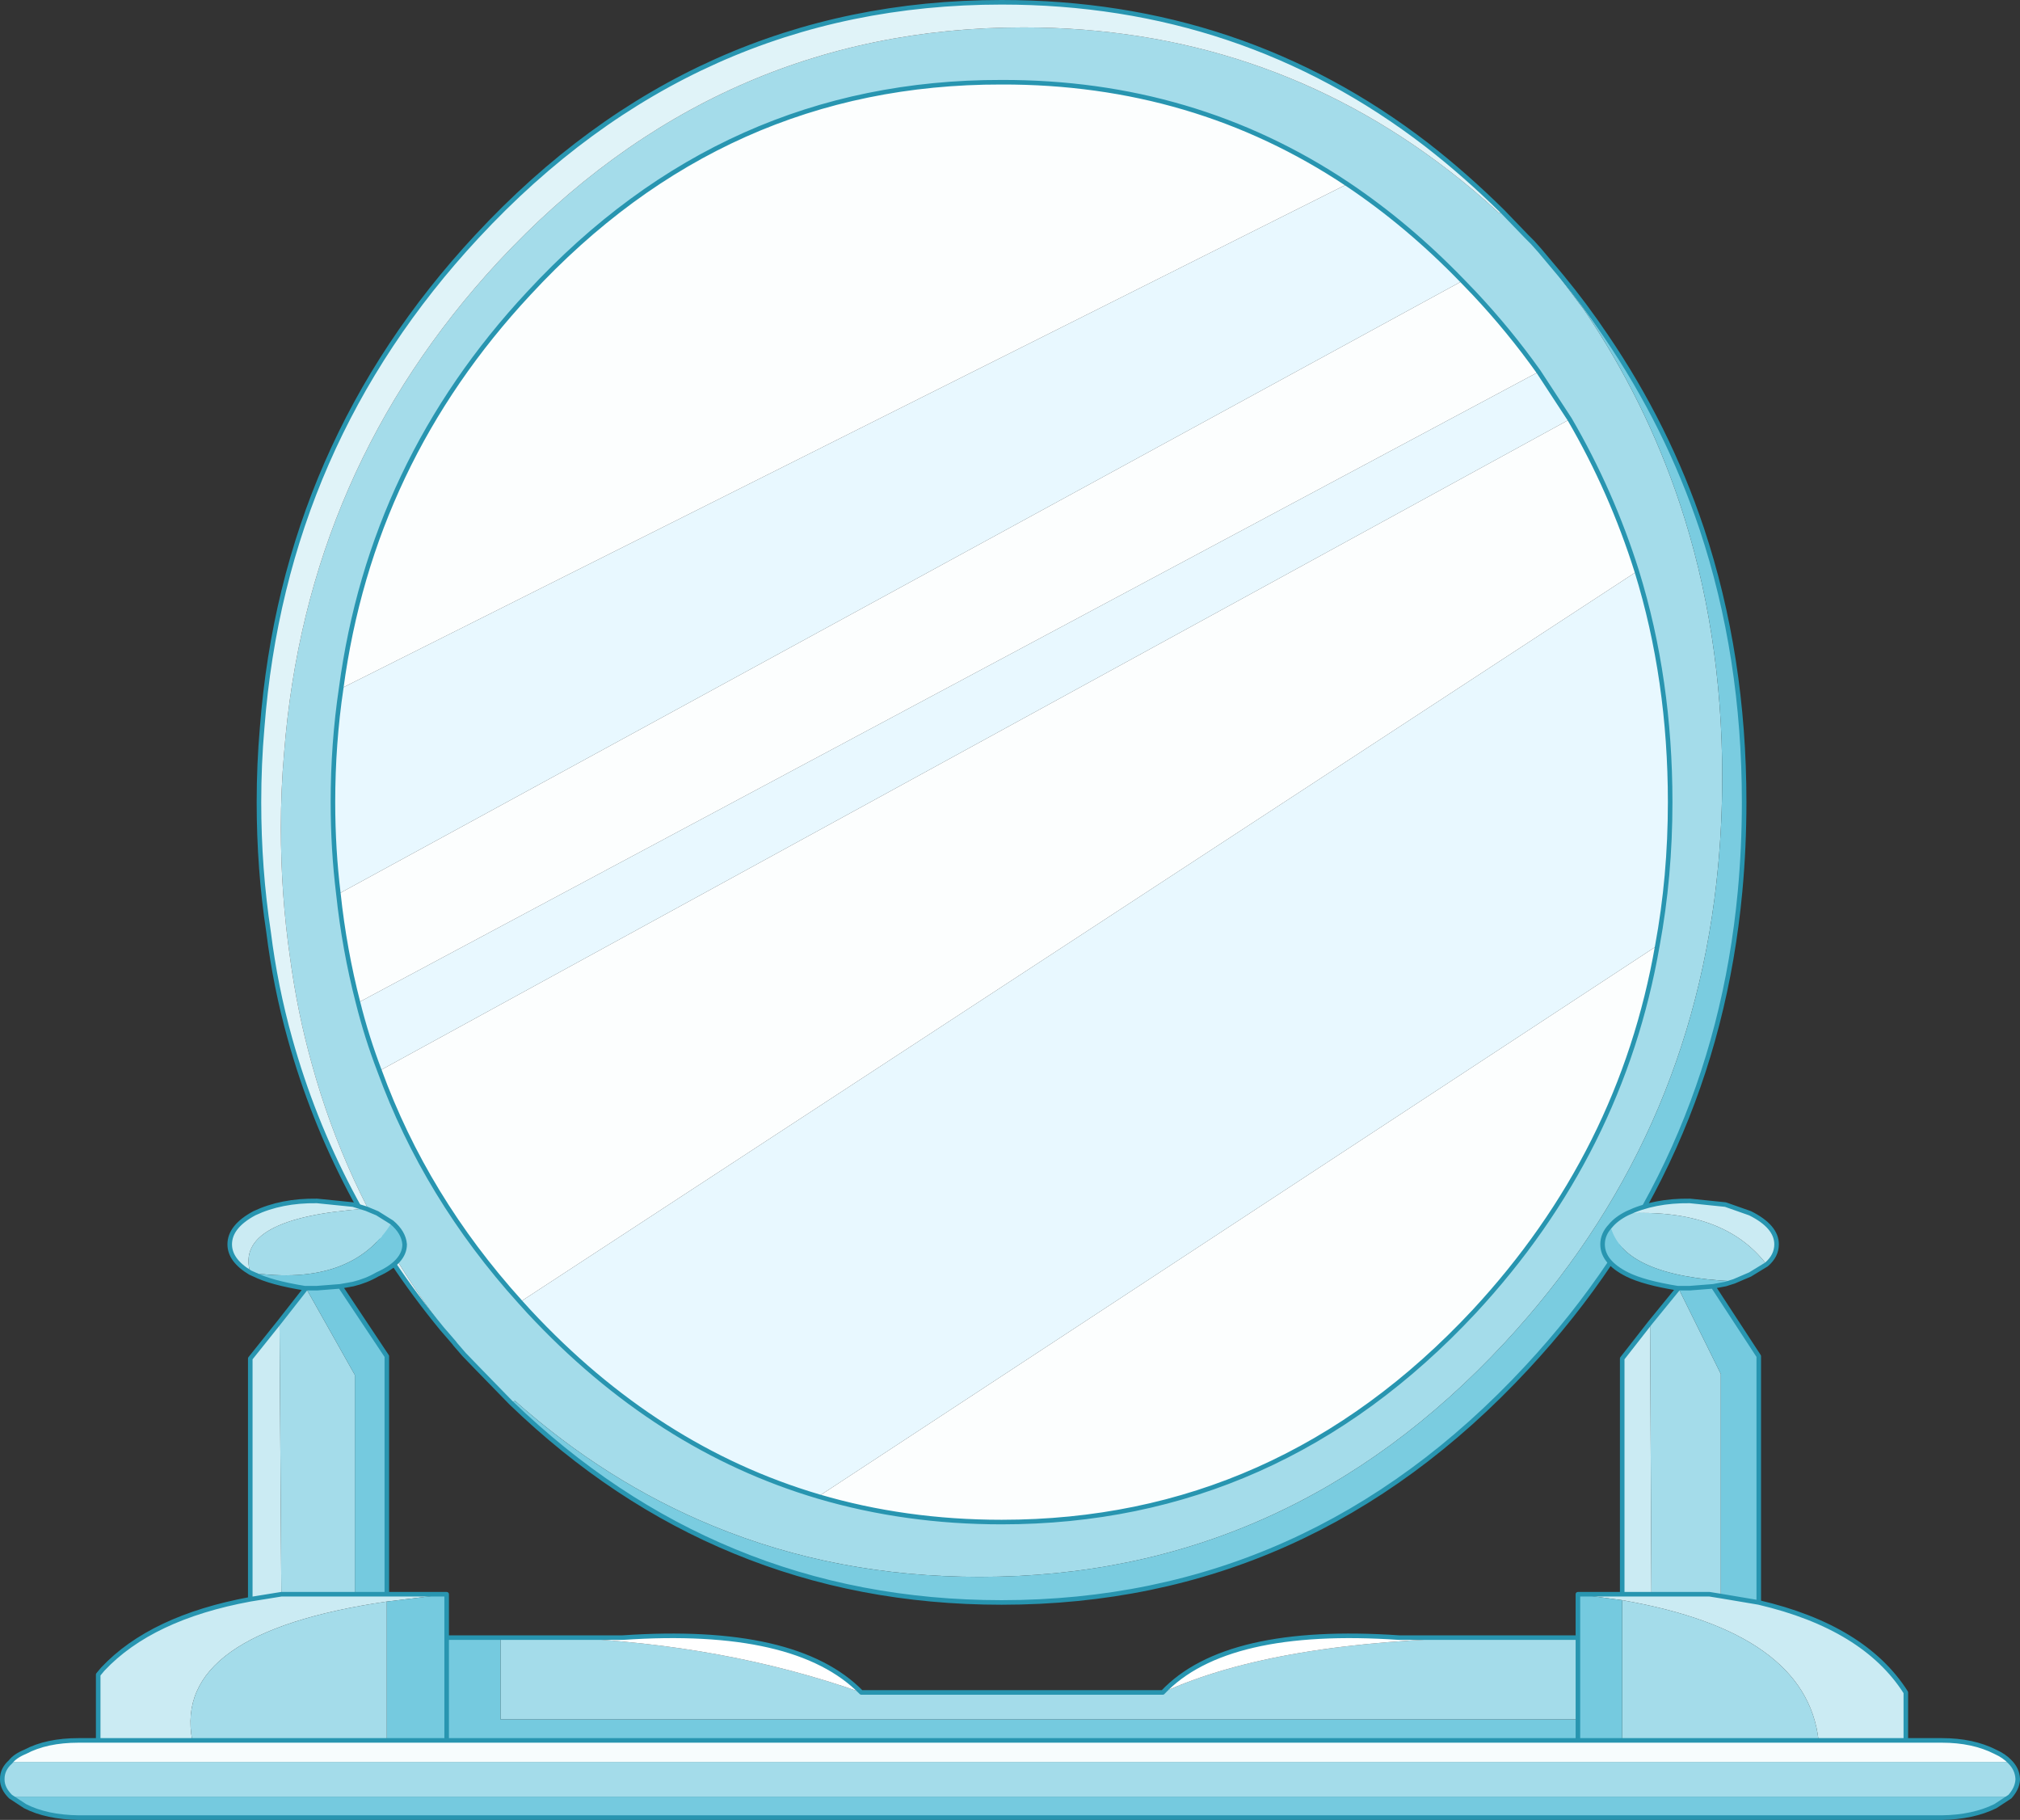 <?xml version="1.0" encoding="UTF-8" standalone="no"?>
<svg xmlns:xlink="http://www.w3.org/1999/xlink" height="199.2px" width="221.15px" xmlns="http://www.w3.org/2000/svg">
  <rect width="100%" height="100%" fill="#333333" stroke="none"/>
  <g transform="matrix(1.0, 0.0, 0.0, 1.0, -43.4, -32.85)">
    <path d="M207.9 56.0 L210.55 58.75 211.2 59.4 212.0 60.3 212.9 61.5 216.85 66.8 Q223.55 76.7 227.3 87.95 231.95 101.9 231.95 117.85 231.95 122.85 231.5 127.65 228.7 157.65 208.15 179.8 184.35 205.45 150.65 205.45 134.95 205.45 121.4 199.85 109.75 195.05 99.8 186.2 99.55 186.25 99.35 186.4 L95.6 182.55 94.2 181.1 Q91.25 177.5 88.75 173.75 81.15 162.4 77.55 149.35 75.95 143.65 75.15 137.65 74.15 130.75 74.15 123.45 74.15 119.25 74.5 115.3 76.9 84.25 97.95 61.5 121.8 35.85 155.45 35.85 181.7 35.85 202.0 51.5 204.8 53.65 207.55 56.2 L207.9 56.0 M211.85 73.55 Q208.65 69.05 204.8 64.95 L203.5 63.6 Q197.55 57.45 190.9 53.0 174.1 41.8 153.05 41.85 122.7 41.8 101.3 64.95 84.05 83.45 80.75 108.2 79.85 114.25 79.85 120.65 79.85 125.8 80.45 130.7 81.1 136.8 82.6 142.6 83.55 146.4 84.95 150.05 90.0 163.9 100.35 175.35 L101.3 176.4 Q115.25 191.4 133.0 196.65 142.5 199.45 153.05 199.45 183.3 199.45 204.8 176.4 220.9 159.05 224.85 136.35 226.25 128.8 226.25 120.65 226.25 107.2 222.6 95.4 219.85 86.65 215.25 78.75 L211.85 73.55" fill="#a4dcea" fill-rule="evenodd" stroke="none"/>
    <path d="M203.5 63.6 L204.8 64.95 Q208.65 69.05 211.85 73.55 147.2 108.1 82.6 142.6 81.1 136.8 80.45 130.7 L203.5 63.6 M215.25 78.75 Q219.85 86.65 222.6 95.4 L100.35 175.35 Q90.0 163.9 84.95 150.05 L215.25 78.75 M224.85 136.35 Q220.9 159.05 204.8 176.4 183.3 199.45 153.05 199.45 142.5 199.45 133.0 196.65 L224.85 136.35 M80.75 108.2 Q84.05 83.45 101.3 64.95 122.7 41.8 153.05 41.85 174.1 41.8 190.9 53.0 L80.75 108.2" fill="#fcfefe" fill-rule="evenodd" stroke="none"/>
    <path d="M211.85 73.55 L215.25 78.75 84.95 150.05 Q83.55 146.4 82.6 142.6 147.2 108.1 211.85 73.55 M222.6 95.4 Q226.25 107.2 226.25 120.65 226.25 128.8 224.85 136.35 L133.0 196.65 Q115.25 191.4 101.3 176.4 L100.35 175.35 222.6 95.4 M80.45 130.7 Q79.85 125.8 79.85 120.65 79.85 114.25 80.75 108.2 L190.9 53.0 Q197.55 57.45 203.5 63.6 L80.45 130.7" fill="#e8f8ff" fill-rule="evenodd" stroke="none"/>
    <path d="M212.0 60.3 L214.35 63.1 Q216.95 66.25 219.2 69.6 225.95 79.5 229.7 90.7 234.35 104.65 234.35 120.65 234.35 125.6 233.9 130.45 231.1 160.45 210.55 182.55 186.7 208.25 153.05 208.25 137.35 208.25 123.8 202.65 110.55 197.2 99.35 186.4 99.55 186.25 99.8 186.2 109.75 195.05 121.4 199.85 134.95 205.45 150.65 205.45 184.35 205.45 208.15 179.8 228.7 157.65 231.5 127.65 231.95 122.85 231.95 117.85 231.95 101.9 227.3 87.95 223.55 76.7 216.85 66.8 L212.9 61.5 212.0 60.3" fill="#7acce0" fill-rule="evenodd" stroke="none"/>
    <path d="M94.2 181.1 L93.25 180.0 93.1 179.8 91.8 178.3 Q80.0 163.95 75.15 146.55 73.55 140.85 72.8 134.85 71.75 127.95 71.75 120.65 71.75 116.5 72.1 112.5 74.5 81.45 95.6 58.75 119.4 33.1 153.05 33.1 179.35 33.1 199.6 48.7 203.85 52.0 207.9 56.0 L207.55 56.2 Q204.8 53.65 202.0 51.5 181.7 35.85 155.45 35.85 121.8 35.85 97.95 61.5 76.9 84.25 74.5 115.3 74.15 119.25 74.15 123.45 74.15 130.75 75.15 137.65 75.95 143.65 77.55 149.35 81.15 162.4 88.75 173.75 91.25 177.5 94.2 181.1" fill="#e0f3f8" fill-rule="evenodd" stroke="none"/>
    <path d="M94.2 181.1 L93.25 180.0 93.1 179.8 91.8 178.3 Q80.0 163.95 75.15 146.55 73.55 140.85 72.8 134.85 71.75 127.95 71.75 120.65 71.75 116.5 72.1 112.5 74.5 81.45 95.6 58.75 119.4 33.1 153.05 33.1 179.35 33.1 199.6 48.7 203.85 52.0 207.9 56.0 L210.55 58.75 211.2 59.4 212.0 60.3 214.35 63.1 Q216.95 66.25 219.2 69.6 225.95 79.5 229.7 90.7 234.35 104.65 234.35 120.65 234.35 125.6 233.9 130.45 231.1 160.45 210.55 182.55 186.7 208.25 153.05 208.25 137.35 208.25 123.8 202.65 110.55 197.2 99.35 186.4 L95.6 182.55 94.2 181.1 M203.5 63.6 L204.8 64.95 Q208.65 69.05 211.85 73.55 L215.25 78.75 Q219.85 86.65 222.6 95.4 226.25 107.2 226.25 120.65 226.25 128.8 224.85 136.35 220.9 159.05 204.8 176.4 183.3 199.45 153.05 199.45 142.5 199.45 133.0 196.65 115.25 191.4 101.3 176.4 L100.35 175.35 Q90.0 163.9 84.95 150.05 83.55 146.4 82.6 142.6 81.1 136.8 80.45 130.7 79.85 125.8 79.85 120.65 79.85 114.25 80.75 108.2 84.05 83.45 101.3 64.95 122.7 41.8 153.05 41.85 174.1 41.8 190.9 53.0 197.55 57.45 203.5 63.6" fill="none" stroke="#2895b0" stroke-linecap="round" stroke-linejoin="round" stroke-width="0.5"/>
    <path d="M221.55 165.65 Q224.5 164.25 228.4 164.3 L232.3 164.7 235.0 165.65 Q237.9 167.1 237.9 169.05 237.9 170.3 236.8 171.25 232.15 165.15 221.55 165.65 M235.95 208.25 Q247.5 210.95 252.05 218.1 L252.05 223.35 242.5 223.35 Q241.15 211.5 221.0 208.0 L216.15 207.35 221.0 207.35 221.0 181.55 224.05 177.65 224.2 207.35 230.55 207.35 231.8 207.55 235.95 208.25 M54.15 223.35 L54.15 216.15 54.65 215.55 Q59.95 209.9 70.8 207.9 L70.8 181.55 74.0 177.55 74.2 207.35 82.25 207.35 85.75 207.35 92.3 207.35 85.75 208.15 Q62.2 211.6 64.45 223.35 L54.15 223.35 M70.8 172.15 Q68.55 170.8 68.55 169.05 68.55 167.1 71.25 165.65 74.2 164.25 78.1 164.3 L82.05 164.7 83.5 165.15 Q69.0 166.15 70.8 172.15 M70.8 207.9 L74.2 207.35 70.8 207.9 M224.2 207.35 L221.0 207.35 224.2 207.35" fill="#cbebf3" fill-rule="evenodd" stroke="none"/>
    <path d="M236.8 171.25 L235.0 172.35 233.25 173.1 Q221.1 172.55 219.7 167.05 220.35 166.25 221.55 165.65 232.15 165.15 236.8 171.25 M263.45 225.7 Q264.25 226.5 264.3 227.55 L264.3 227.65 Q264.25 228.6 263.45 229.5 L44.55 229.5 Q43.65 228.6 43.65 227.65 L43.65 227.55 Q43.65 226.5 44.55 225.7 L263.45 225.7 M74.0 177.55 L76.9 173.85 82.25 183.35 82.25 207.35 74.2 207.35 74.0 177.55 M83.5 165.15 L84.7 165.65 86.3 166.65 Q81.95 173.75 70.8 172.15 69.0 166.15 83.5 165.15 M98.2 212.1 L105.0 212.1 Q122.7 212.8 137.7 218.1 L170.7 218.1 Q183.15 212.4 206.4 212.1 L216.15 212.1 216.15 221.05 98.2 221.05 98.2 212.1 M224.05 177.65 L227.15 173.85 231.8 183.25 231.8 207.55 230.55 207.35 224.2 207.35 224.05 177.65 M85.75 208.15 L85.75 223.35 64.45 223.35 Q62.2 211.6 85.75 208.15 M221.0 208.0 Q241.15 211.5 242.5 223.35 L221.0 223.35 221.0 208.0" fill="#a4dcea" fill-rule="evenodd" stroke="none"/>
    <path d="M233.25 173.1 L232.3 173.4 230.95 173.65 235.95 181.3 235.95 208.25 231.8 207.55 231.8 183.25 227.15 173.85 227.05 173.85 Q223.35 173.25 221.55 172.35 218.85 171.0 218.85 169.05 218.85 167.95 219.7 167.05 221.1 172.55 233.25 173.1 M263.45 229.5 L261.85 230.55 Q259.4 231.75 256.0 231.8 L52.0 231.8 Q48.5 231.75 46.15 230.55 L44.55 229.5 263.45 229.5 M76.9 173.85 L76.75 173.85 Q73.05 173.25 71.25 172.35 L70.8 172.15 Q81.95 173.75 86.3 166.65 87.6 167.75 87.7 169.05 87.7 171.0 84.7 172.35 83.5 173.05 82.05 173.4 L80.65 173.65 85.75 181.3 85.75 207.35 82.25 207.35 82.25 183.35 76.9 173.85 78.1 173.85 80.65 173.65 78.1 173.85 76.9 173.85 M92.3 207.35 L92.3 212.1 98.2 212.1 98.2 221.05 216.15 221.05 216.15 212.1 216.15 207.35 221.0 208.0 221.0 223.35 216.15 223.35 216.15 221.05 216.15 223.35 92.3 223.35 85.75 223.35 85.75 208.15 92.3 207.35 M92.3 212.1 L92.3 223.35 92.3 212.1 M227.15 173.85 L228.4 173.85 230.95 173.65 228.4 173.85 227.15 173.85" fill="#75cadf" fill-rule="evenodd" stroke="none"/>
    <path d="M252.05 223.35 L256.0 223.35 Q259.4 223.35 261.85 224.6 262.85 225.05 263.45 225.7 L44.55 225.7 Q45.05 225.05 46.15 224.6 48.5 223.35 52.0 223.35 L54.15 223.35 64.45 223.35 85.75 223.35 92.3 223.35 216.15 223.35 221.0 223.35 242.5 223.35 252.05 223.35" fill="#f7fcfd" fill-rule="evenodd" stroke="none"/>
    <path d="M105.0 212.1 L111.55 212.1 Q130.55 210.8 137.7 218.1 122.7 212.8 105.0 212.1 M170.7 218.1 Q177.6 210.8 196.6 212.1 L206.4 212.1 Q183.15 212.4 170.7 218.1" fill="#ffffff" fill-rule="evenodd" stroke="none"/>
    <path d="M221.55 165.65 Q224.5 164.25 228.4 164.3 L232.3 164.7 235.0 165.65 Q237.9 167.1 237.9 169.05 237.9 170.3 236.8 171.25 L235.0 172.35 233.25 173.1 232.3 173.4 230.95 173.65 235.95 181.3 235.95 208.25 Q247.5 210.95 252.05 218.1 L252.05 223.35 256.0 223.35 Q259.4 223.35 261.85 224.6 262.85 225.05 263.45 225.7 264.25 226.5 264.3 227.55 L264.3 227.65 Q264.25 228.6 263.45 229.5 L261.85 230.55 Q259.4 231.75 256.0 231.8 L52.0 231.8 Q48.5 231.75 46.15 230.55 L44.55 229.5 Q43.65 228.6 43.65 227.65 L43.65 227.55 Q43.65 226.5 44.55 225.7 45.05 225.05 46.15 224.6 48.5 223.35 52.0 223.35 L54.15 223.35 54.15 216.15 54.65 215.55 Q59.95 209.9 70.8 207.9 L70.8 181.55 74.0 177.55 76.9 173.85 76.75 173.85 Q73.05 173.25 71.25 172.35 L70.8 172.15 Q68.55 170.8 68.55 169.05 68.55 167.1 71.25 165.65 74.2 164.25 78.1 164.3 L82.05 164.7 83.5 165.15 84.7 165.65 86.3 166.65 Q87.6 167.75 87.7 169.05 87.7 171.0 84.7 172.35 83.5 173.05 82.05 173.4 L80.65 173.65 85.75 181.3 85.75 207.35 92.3 207.35 92.3 212.1 98.2 212.1 105.0 212.1 111.55 212.1 Q130.55 210.8 137.7 218.1 L170.7 218.1 Q177.6 210.8 196.6 212.1 L206.4 212.1 216.15 212.1 216.15 207.35 221.0 207.35 221.0 181.55 224.05 177.65 227.15 173.85 227.05 173.85 Q223.35 173.25 221.55 172.35 218.85 171.0 218.85 169.05 218.85 167.95 219.7 167.05 220.35 166.25 221.55 165.65 M85.75 207.35 L82.25 207.35 74.2 207.35 70.8 207.9 M85.75 223.35 L92.3 223.35 92.3 212.1 M216.15 221.05 L216.15 212.1 M80.65 173.65 L78.1 173.85 76.9 173.85 M64.45 223.35 L54.15 223.35 M64.45 223.35 L85.75 223.35 M230.95 173.65 L228.4 173.85 227.15 173.85 M231.8 207.55 L235.95 208.25 M224.2 207.35 L230.55 207.35 231.8 207.55 M242.5 223.35 L252.05 223.35 M221.0 207.35 L224.2 207.35 M216.15 223.35 L221.0 223.35 242.5 223.35 M216.15 221.05 L216.15 223.35 92.3 223.35" fill="none" stroke="#2895b0" stroke-linecap="round" stroke-linejoin="round" stroke-width="0.5"/>
  </g>
</svg>
